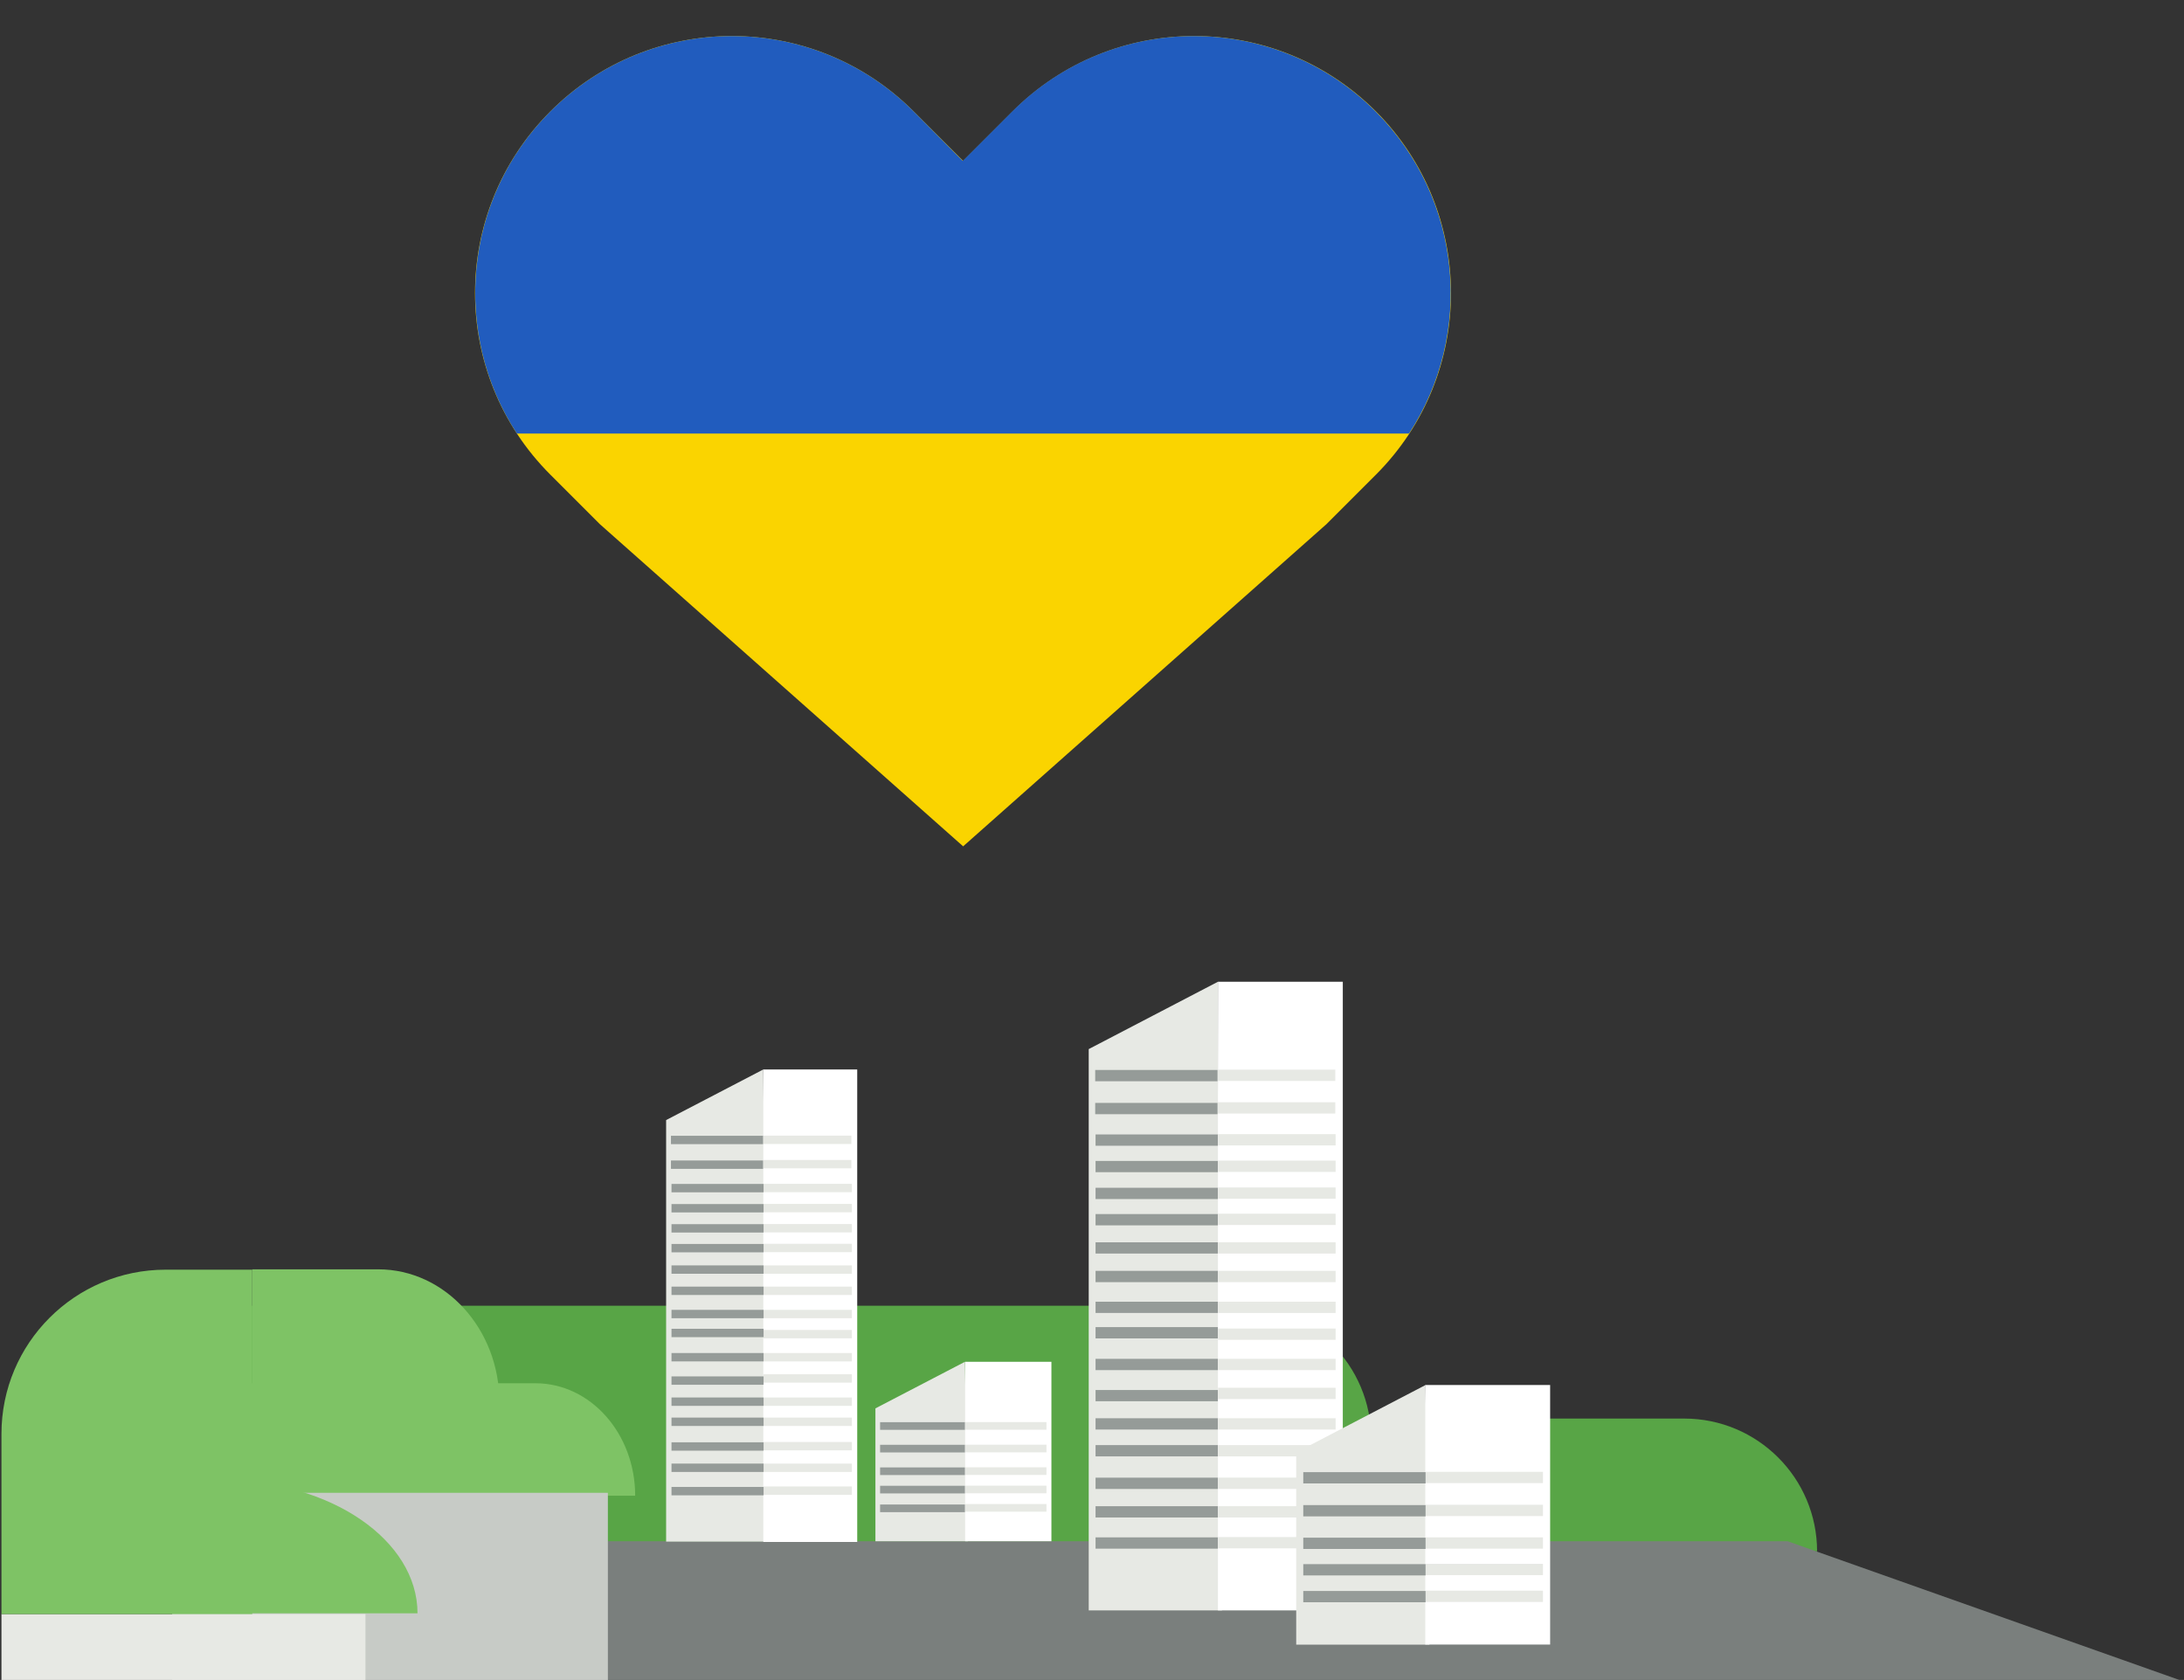 <svg xmlns="http://www.w3.org/2000/svg" xml:space="preserve" id="Layer_1" x="0" y="0" version="1.1" viewBox="0 0 600 461.5"><rect x="0" y="0" width="600" height="461.5" fill="#333333" stroke="none"/><style>.st0{fill:#58a546}.st2{fill:#7ec365}.st6{fill:#e7e9e4}.st7{fill:#fff}.st8{fill:#959b98}</style><path d="M47.3 395.2h329.4c0-20.2-16.4-36.5-36.5-36.5H47.3v36.5z" class="st0"/><path d="M69.3 426.2h429.9c0-20.2-16.4-36.5-36.5-36.5H69.3v36.5z" class="st0"/><path fill="#7a7f7d" d="M491.1 423.4H47.3v38.1h551.4z"/><path d="M103.9 348.7H69.3v36.5h67.9c0-20.1-14.9-36.5-33.3-36.5z" class="st2"/><path d="M47.3 410.9h127.2c0-17.1-12.3-30.9-27.4-30.9H47.3v30.9z" class="st2"/><path fill="#c7cbc6" d="M47.3 410.1H167v51.4H47.3z"/><path fill="#fad400" d="M378 30.6C350.4 3 305.8 3 278.2 30.6l-13.6 13.6L251 30.6C223.4 3 178.8 3 151.2 30.6c-27.6 27.6-27.6 72.2 0 99.8l13.6 13.6 99.8 88.5 99.8-88.5 13.6-13.6c27.5-27.5 27.5-72.2 0-99.8z"/><path fill="#215cbe" d="M387.1 119.1c17.9-27.4 14.8-64.4-9.2-88.5-27.6-27.6-72.2-27.6-99.8 0l-13.6 13.6L251 30.6C223.4 3 178.8 3 151.2 30.6c-24 24-27.1 61.1-9.2 88.5h245.1z"/><path d="M299.1 442.4h36.6l-1.1-172.7-35.5 18.5z" class="st6"/><path d="M334.6 269.7h34.3v172.7h-34.3z" class="st7"/><path d="M.4 443.4h100v18.1H.4z" class="st6"/><path d="M334.5 293.9h32.3v3.1h-32.3z" class="st6" transform="rotate(-180 350.667 295.425)"/><path d="M334.5 302.9h32.3v3.1h-32.3z" class="st6" transform="rotate(-180 350.667 304.4)"/><path d="M334.6 311.5h32.3v3.1h-32.3z" class="st6" transform="rotate(-180 350.764 313.083)"/><path d="M334.6 318.9h32.3v3.1h-32.3z" class="st6" transform="rotate(-180 350.764 320.42)"/><path d="M334.6 326.2h32.3v3.1h-32.3z" class="st6" transform="rotate(-180 350.764 327.756)"/><path d="M300.9 294h33.6v3.1h-33.6z" class="st8" transform="rotate(-180 317.689 295.518)"/><path d="M300.9 302.9h33.6v3.1h-33.6z" class="st8" transform="rotate(-180 317.689 304.493)"/><path d="M301 311.6h33.6v3.1H301z" class="st8" transform="rotate(-180 317.787 313.176)"/><path d="M301 319h33.6v3.1H301z" class="st8" transform="rotate(-180 317.787 320.512)"/><path d="M301 326.3h33.6v3.1H301z" class="st8" transform="rotate(-180 317.787 327.849)"/><path d="M334.6 333.4h32.3v3.1h-32.3z" class="st6" transform="rotate(-180 350.764 334.962)"/><path d="M334.6 341.3h32.3v3.1h-32.3z" class="st6" transform="rotate(-180 350.764 342.837)"/><path d="M334.6 349.2h32.3v3.1h-32.3z" class="st6" transform="rotate(-180 350.764 350.711)"/><path d="M334.6 357.6h32.3v3.1h-32.3z" class="st6" transform="rotate(-180 350.764 359.148)"/><path d="M334.6 364.9h32.3v3.1h-32.3z" class="st6" transform="rotate(-180 350.764 366.485)"/><path d="M334.6 373.4h32.3v3.1h-32.3z" class="st6" transform="rotate(-180 350.764 374.896)"/><path d="M334.6 381.2h32.3v3.1h-32.3z" class="st6" transform="rotate(-180 350.764 382.77)"/><path d="M334.6 389.7h32.3v3.1h-32.3z" class="st6" transform="rotate(-180 350.764 391.207)"/><path d="M334.6 397h32.3v3.1h-32.3z" class="st6" transform="rotate(-180 350.764 398.544)"/><path d="M334.6 405.9h32.3v3.1h-32.3z" class="st6" transform="rotate(-180 350.764 407.462)"/><path d="M334.6 413.8h32.3v3.1h-32.3z" class="st6" transform="rotate(-180 350.764 415.337)"/><path d="M334.6 422.2h32.3v3.1h-32.3z" class="st6" transform="rotate(-180 350.764 423.774)"/><path d="M356.1 451.8h36.6l-1.1-71.3-35.5 18.5z" class="st6"/><path d="M391.6 380.5h34.3v71.3h-34.3z" class="st7" transform="rotate(-180 408.73 416.14)"/><path d="M391.6 404.4h32.3v3.1h-32.3z" class="st6" transform="rotate(-180 407.747 405.917)"/><path d="M391.6 413.3h32.3v3.1h-32.3z" class="st6" transform="rotate(-180 407.747 414.892)"/><path d="M391.6 422.3h32.3v3.1h-32.3z" class="st6" transform="rotate(-180 407.747 423.867)"/><path d="M391.6 429.7h32.3v3.1h-32.3z" class="st6" transform="rotate(-180 407.747 431.203)"/><path d="M391.6 437h32.3v3.1h-32.3z" class="st6" transform="rotate(-180 407.747 438.54)"/><path d="M357.9 404.5h33.6v3.1h-33.6z" class="st8" transform="rotate(-180 374.77 406.01)"/><path d="M357.9 413.4h33.6v3.1h-33.6z" class="st8" transform="rotate(-180 374.77 414.985)"/><path d="M357.9 422.4h33.6v3.1h-33.6z" class="st8" transform="rotate(-180 374.77 423.96)"/><path d="M357.9 429.8h33.6v3.1h-33.6z" class="st8" transform="rotate(-180 374.77 431.296)"/><path d="M357.9 437.1h33.6v3.1h-33.6z" class="st8" transform="rotate(-180 374.77 438.633)"/><path d="M301 333.5h33.6v3.1H301z" class="st8" transform="rotate(-180 317.787 335.06)"/><path d="M301 341.3h33.6v3.1H301z" class="st8" transform="rotate(-180 317.787 342.837)"/><path d="M301 349.2h33.6v3.1H301z" class="st8" transform="rotate(-180 317.787 350.711)"/><path d="M301 357.6h33.6v3.1H301z" class="st8" transform="rotate(-180 317.787 359.148)"/><path d="M301 364.6h33.6v3.1H301z" class="st8" transform="rotate(-180 317.787 366.139)"/><path d="M301 373.4h33.6v3.1H301z" class="st8" transform="rotate(-180 317.787 374.896)"/><path d="M301 381.9h33.6v3.1H301z" class="st8" transform="rotate(-180 317.787 383.426)"/><path d="M301 389.7h33.6v3.1H301z" class="st8" transform="rotate(-180 317.787 391.207)"/><path d="M301 397h33.6v3.1H301z" class="st8" transform="rotate(-180 317.787 398.544)"/><path d="M301 406h33.6v3.1H301z" class="st8" transform="rotate(-180 317.787 407.519)"/><path d="M301 413.8h33.6v3.1H301z" class="st8" transform="rotate(-180 317.787 415.337)"/><path d="M301 422.3h33.6v3.1H301z" class="st8" transform="rotate(-180 317.787 423.867)"/><g><path d="M240.5 423.4h25.4l-.8-49.3-24.6 12.8z" class="st6"/><path d="M265.1 374.1h23.7v49.3h-23.7z" class="st7" transform="rotate(-180 276.975 398.752)"/><path d="M265.1 390.6h22.3v2.1h-22.3z" class="st6" transform="rotate(-180 276.295 391.683)"/><path d="M265.1 396.8h22.3v2.1h-22.3z" class="st6" transform="rotate(-180 276.295 397.889)"/><path d="M265.1 403h22.3v2.1h-22.3z" class="st6" transform="rotate(-180 276.295 404.094)"/><path d="M265.1 408.1h22.3v2.1h-22.3z" class="st6" transform="rotate(-180 276.295 409.167)"/><path d="M265.1 413.2h22.3v2.1h-22.3z" class="st6" transform="rotate(-180 276.295 414.24)"/><path d="M241.9 390.7h23.3v2.1h-23.3z" class="st8" transform="rotate(-180 253.492 391.747)"/><path d="M241.9 396.9h23.3v2.1h-23.3z" class="st8" transform="rotate(-180 253.492 397.953)"/><path d="M241.9 403.1h23.3v2.1h-23.3z" class="st8" transform="rotate(-180 253.492 404.159)"/><path d="M241.9 408.2h23.3v2.1h-23.3z" class="st8" transform="rotate(-180 253.492 409.232)"/><path d="M241.9 413.2h23.3v2.1h-23.3z" class="st8" transform="rotate(-180 253.492 414.305)"/></g><g><path d="M183 423.5h27.6l-.9-129.7-26.7 13.9z" class="st6"/><path d="M209.7 293.8h25.8v129.8h-25.8z" class="st7"/><path d="M209.7 311.9H234v2.3h-24.3z" class="st6" transform="rotate(-180 221.794 313.086)"/><path d="M209.7 318.7H234v2.3h-24.3z" class="st6" transform="rotate(-180 221.794 319.83)"/><path d="M209.7 325.2H234v2.3h-24.3z" class="st6" transform="rotate(-180 221.867 326.353)"/><path d="M209.7 330.7H234v2.3h-24.3z" class="st6" transform="rotate(-180 221.867 331.866)"/><path d="M209.7 336.2H234v2.3h-24.3z" class="st6" transform="rotate(-180 221.867 337.378)"/><path d="M184.4 312h25.3v2.3h-25.3z" class="st8" transform="rotate(-180 197.015 313.156)"/><path d="M184.4 318.7h25.3v2.3h-25.3z" class="st8" transform="rotate(-180 197.015 319.9)"/><path d="M184.4 325.3h25.3v2.3h-25.3z" class="st8" transform="rotate(-180 197.088 326.423)"/><path d="M184.4 330.8h25.3v2.3h-25.3z" class="st8" transform="rotate(-180 197.088 331.936)"/><path d="M184.4 336.3h25.3v2.3h-25.3z" class="st8" transform="rotate(-180 197.088 337.448)"/><path d="M209.7 341.6H234v2.3h-24.3z" class="st6" transform="rotate(-180 221.867 342.793)"/><path d="M209.7 347.5H234v2.3h-24.3z" class="st6" transform="rotate(-180 221.867 348.71)"/><path d="M209.7 353.5H234v2.3h-24.3z" class="st6" transform="rotate(-180 221.867 354.626)"/><path d="M209.7 359.8H234v2.3h-24.3z" class="st6" transform="rotate(-180 221.867 360.966)"/><path d="M209.7 365.3H234v2.3h-24.3z" class="st6" transform="rotate(-180 221.867 366.478)"/><path d="M209.7 371.6H234v2.3h-24.3z" class="st6" transform="rotate(-180 221.867 372.798)"/><path d="M209.7 377.6H234v2.3h-24.3z" class="st6" transform="rotate(-180 221.867 378.714)"/><path d="M209.7 383.9H234v2.3h-24.3z" class="st6" transform="rotate(-180 221.867 385.054)"/><path d="M209.7 389.4H234v2.3h-24.3z" class="st6" transform="rotate(-180 221.867 390.566)"/><path d="M209.7 396.1H234v2.3h-24.3z" class="st6" transform="rotate(-180 221.867 397.267)"/><path d="M209.7 402H234v2.3h-24.3z" class="st6" transform="rotate(-180 221.867 403.184)"/><path d="M209.7 408.4H234v2.3h-24.3z" class="st6" transform="rotate(-180 221.867 409.523)"/><path d="M184.4 341.7h25.3v2.3h-25.3z" class="st8" transform="rotate(-180 197.088 342.867)"/><path d="M184.4 347.5h25.3v2.3h-25.3z" class="st8" transform="rotate(-180 197.088 348.71)"/><path d="M184.4 353.5h25.3v2.3h-25.3z" class="st8" transform="rotate(-180 197.088 354.626)"/><path d="M184.4 359.8h25.3v2.3h-25.3z" class="st8" transform="rotate(-180 197.088 360.966)"/><path d="M184.4 365.1h25.3v2.3h-25.3z" class="st8" transform="rotate(-180 197.088 366.218)"/><path d="M184.4 371.6h25.3v2.3h-25.3z" class="st8" transform="rotate(-180 197.088 372.798)"/><path d="M184.4 378h25.3v2.3h-25.3z" class="st8" transform="rotate(-180 197.088 379.207)"/><path d="M184.4 383.9h25.3v2.3h-25.3z" class="st8" transform="rotate(-180 197.088 385.054)"/><path d="M184.4 389.4h25.3v2.3h-25.3z" class="st8" transform="rotate(-180 197.088 390.566)"/><path d="M184.4 396.1h25.3v2.3h-25.3z" class="st8" transform="rotate(-180 197.088 397.31)"/><path d="M184.4 402h25.3v2.3h-25.3z" class="st8" transform="rotate(-180 197.088 403.184)"/><path d="M184.4 408.4h25.3v2.3h-25.3z" class="st8" transform="rotate(-180 197.088 409.593)"/></g><path d="M61.3 406.7h-14v36.5h67.4c0-20.1-23.9-36.5-53.4-36.5z" class="st2"/><path d="M69.3 443.4H.4v-49.5c0-24.9 20.2-45.1 45.1-45.1h23.8v94.6z" class="st2"/></svg>